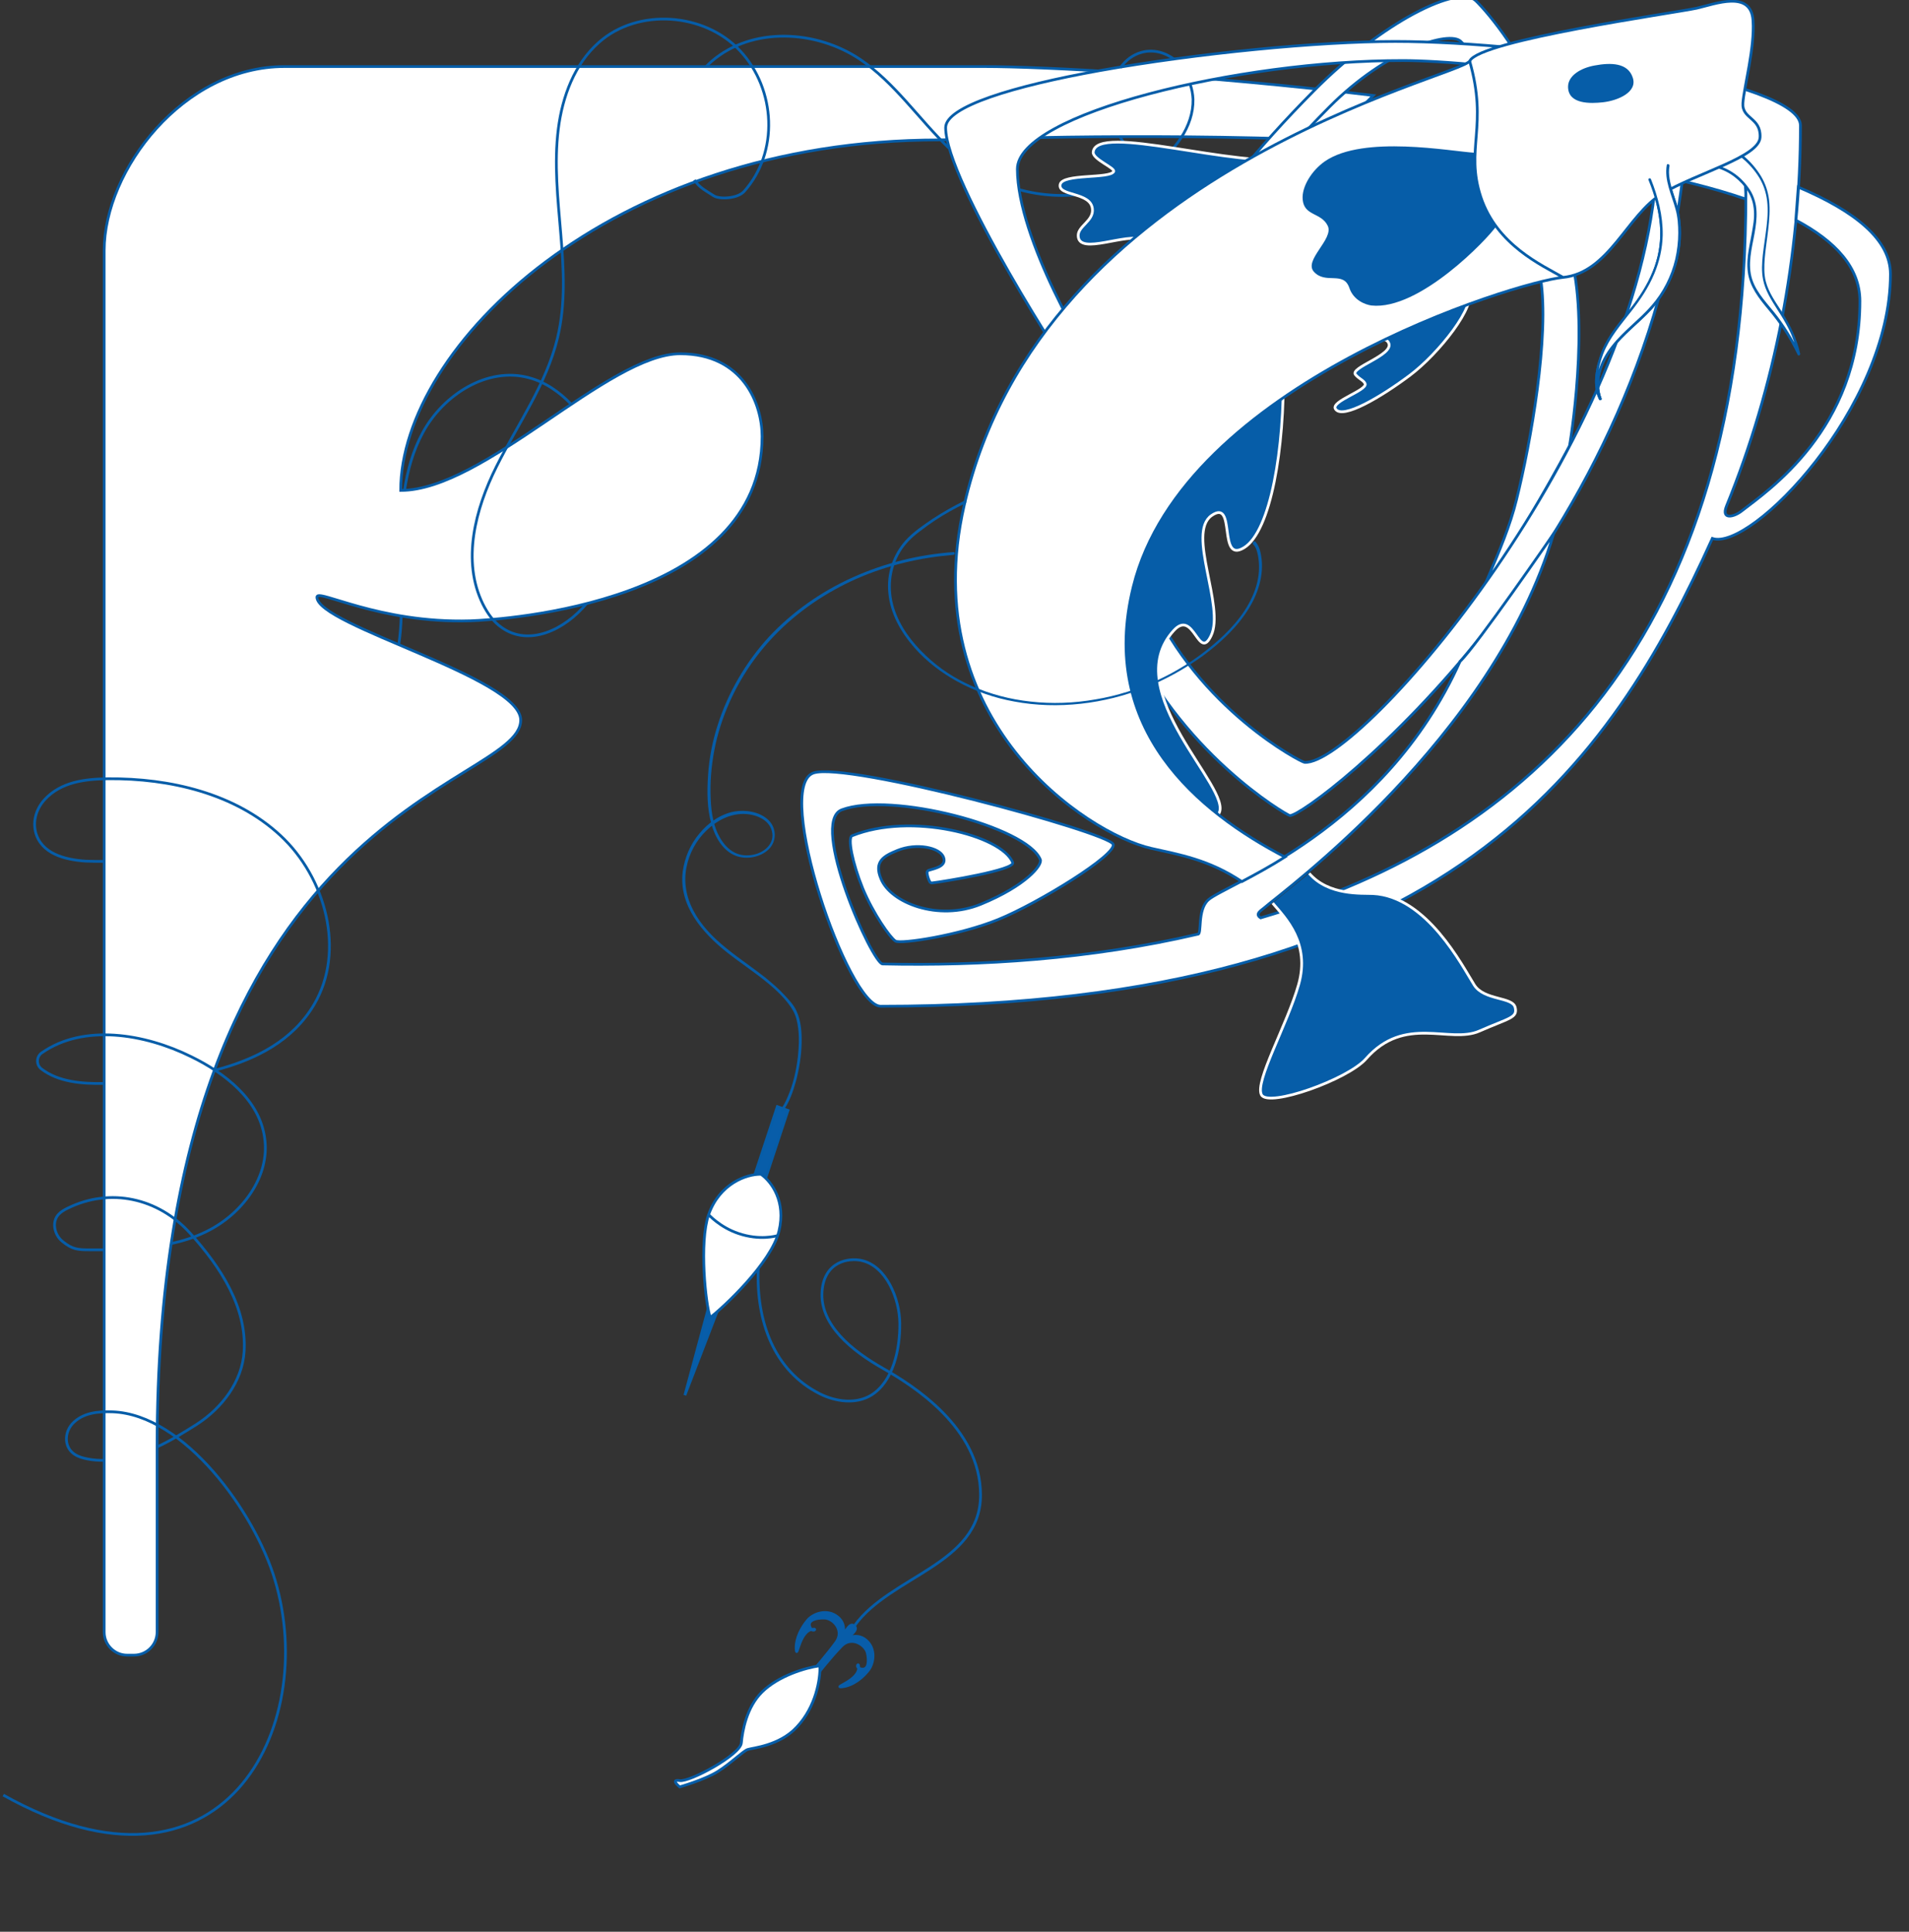 <?xml version="1.0" encoding="utf-8"?>
<!-- Generator: Adobe Illustrator 27.9.0, SVG Export Plug-In . SVG Version: 6.00 Build 0)  -->
<svg version="1.1" id="Calque_1" xmlns="http://www.w3.org/2000/svg" xmlns:xlink="http://www.w3.org/1999/xlink" x="0px" y="0px"
	 viewBox="0 0 699.9 708.2" style="enable-background:new 0 0 699.9 708.2;" xml:space="preserve">
<rect x="0" y="0" width="699.9" height="708.2" fill="#333333" stroke="none"/>
<style type="text/css">
	.st0{display:none;}
	.st1{display:inline;}
	.st2{fill:#FFFFFF;stroke:#FC47F3;stroke-miterlimit:10;}
	.st3{fill:#FC47F3;}
	.st4{fill:none;stroke:#FC47F3;stroke-miterlimit:10;}
	.st5{fill:#FFFFFF;stroke:#065DA8;stroke-miterlimit:10;}
	.st6{fill:none;stroke:#065DA8;stroke-miterlimit:10;}
	.st7{fill:#085DA9;stroke:#065DA8;stroke-miterlimit:10;}
	.st8{fill:#085DA9;stroke:#085DA9;stroke-miterlimit:10;}
	.st9{fill:#FFFFFF;}
	.st10{fill:#065DA8;}
	.st11{fill:#065DA8;stroke:#FFFFFF;stroke-miterlimit:10;}
</style>
<g id="Calque_1_00000030447365012399102670000011157791480131506076_" class="st0">
	<g id="Calque_2_00000059988841352133994520000017982182386706901893_" class="st1">
	</g>
	<g id="Calque_1_00000153675779491896746000000002354837791157762971_" class="st1">
		<g>
			<path class="st2" d="M629.6,74.3c-23.9-8.2-55.8-13.6-89.8-17l-17-17c38.4,5.5,75.3,12.5,104.5,21.8
				C629.1,66.1,629.9,70.2,629.6,74.3z"/>
			<path class="st2" d="M50.7,605.3c4.6,0,8.4-3.8,8.4-8.4v-67.8c0-234.2,132.6-239.7,132.6-264.8c0-15.6-74.3-34.5-74.3-44.9
				c0-3.3,22.4,9.7,55.9,8.7c12.3-0.4,106.5-6.6,106.5-67.2c0-11.7-6.9-30.1-29.9-30.1c-26.1,0-71.6,49.8-102,49.8
				c0-52.1,78.6-127.8,187.5-127.8c6.4,0,71-2.8,141.8,0.1l16.5-16.6C431.9,29,373.5,25.9,351.8,25.9c-38.5,0-103.6,0-246.2,0
				c-36.9,0-65.8,37.8-65.8,67c0,42.2,0,428.7,0,439.9v64.1c0,4.6,3.7,8.4,8.4,8.4H50.7z"/>
			<path class="st2" d="M603.1,113.7l-90.5-88.1c-3.1-3-8-2.9-11.1,0.1L324.1,208c-3,3.1-2.9,8,0.1,11.1l90.5,88.1
				c3.1,3,8,2.9,11.1-0.1l177.5-182.3C606.3,121.6,606.2,116.7,603.1,113.7z"/>
			
				<rect x="356.8" y="98.6" transform="matrix(0.698 -0.716 0.716 0.698 26.714 384.658)" class="st3" width="224.6" height="124.1"/>
			<path class="st2" d="M535.4,212.6c4.2-9.9,7.7-19.5,10.5-28.8l19.3-19.4C565.2,164.4,544.2,203.7,535.4,212.6z"/>
			<path class="st2" d="M558.7,45.8C548.5,21.8,536,6.7,531.2,2c-6.1-6.1-33.8,7.4-59.1,32.8c-169.6,171-10.6,264.2-8.8,264.3
				c6.8,0.4,136-98.1,144.8-249.5c0.5-8.4-1-29.9-3.4-30.1c-10-0.6-30.1,17.5-48.5,27.6c-5.2,2.9-10.4,5.1-15.1,6.1L570.7,82
				c7-20,21.2-42,24.5-41.9c3.5,0.2,2.3,16.9,1.9,22.6c-5.8,99.7-108.1,218.1-128.4,216.9c-2.4-0.1-150.6-78.1,9.1-239
				c20.7-20.9,43.8-28.1,48-23.9c3.6,3.5,12.2,15.6,19.5,35"/>
			<circle class="st2" cx="383" cy="254.9" r="10.9"/>
			<path class="st2" d="M559.5,196.4c-22.3,74.9-98.9,130.6-105.6,136.4c-0.9,0.8-3.5,2.2-1.2,3.6c97.7-28.6,177-100.8,177-264.1
				c0-40.4-100.5-48.6-125.1-48.6C444.9,23.7,364,43.2,364,63.4c0,25.4,25.7,68.8,29.9,73.1l-6.6,6.6c-4.9-5.6-49.6-75.4-49.6-94.8
				c0-7.7,24.6-15.1,56.1-20.8c35.6-6.4,80-10.6,107.9-10.6c52.6,0,147.8,14.5,147.8,30.6c0,47.1-9.2,95.4-26.9,138.8
				c-2.1,5.1,2.6,4.1,5.5,1.8c9.4-7.4,43.1-29.9,43.1-76.5c0-12.1-8.7-21.8-23.3-29.6l0.9-12.1c21.1,9,33.6,19.3,33.6,31.7
				c0,48.7-50.9,101.2-65,96.4c-36.8,81.2-94.7,170.6-303.3,170.6c-12,0-39.2-79.9-24.6-85.1c12.1-4.3,107.5,21.6,109.3,26
				c1.5,3.8-27.2,21.5-41.8,27.4c-14.4,5.9-35.7,9.1-37.5,7.8c-1.8-1.2-8.1-9.8-11.9-19.2c-3.8-9.4-5.5-18.5-3.9-19.2
				c21.3-8.7,54.5-0.2,58.5,9.7c1.1,2.7-25.2,7-29.4,7.5c-0.3,0-1,0.1-1.3,0c-1.7-0.7-2.2-2.1-1.2-3.5c0.2-0.3,0.9-0.9,1.3-1.1
				c2.6-0.8,6.8-1.6,5.5-4.8c-1.4-3.5-9.7-5.3-16.8-2.4c-4.9,2-8.6,4-6,10.4c3.5,8.6,20.8,15.6,36.4,9.2
				c16.5-6.7,22.5-14.3,21.7-16.3c-4.9-12-54.5-24.9-72.4-18.1c-11.9,4.5,11.3,56.2,14.9,56.2c35.7,0.8,75.7-1.7,114.9-10.8
				c1.7,0.2-0.3-8.8,3.9-12.5c6.4-5.8,64.2-25.3,91.8-87C531.1,237.5,559.5,196.4,559.5,196.4z"/>
			<path class="st4" d="M39.9,534.2c-2,0-4-0.1-6-0.5c-3.3-0.6-6.8-1.9-7.6-5.9c-0.5-2.5,0.3-5.1,2-7c3.7-4.1,9.4-4.5,14.7-4.3
				c26.1,1,49.2,25.1,61.8,48S142.2,691,62,691"/>
			<path class="st4" d="M39.9,457.5c-1.8,0-3.6,0-5.4,0c-4.4,0-6.3-0.2-9.8-3c-1.8-1.4-2.9-3.5-3-5.8c-0.1-3.6,2.4-5.2,4.9-6.4
				c15.4-7.6,32.9-3.7,44.5,9s20.8,27.4,19.8,43.2c-0.7,11-8.1,20.6-17.3,26.6c-4.5,2.9-9.3,5.8-14.3,8.2"/>
			<path class="st4" d="M39.9,396.8c-8.2,0.2-16.8-0.6-22.9-5.2c-1.9-1.5-1.9-4.4,0.1-5.9c15.2-10.7,37.4-7,54.5,1.4
				c12.4,6.1,24.7,15.8,26.8,29.4c2.1,14.3-8.4,28.1-21.4,34.4c-4.1,2-8.3,3.3-12.7,4.3"/>
			<path class="st4" d="M39.9,315.8c-2.3,0-4.5,0-6.8-0.1c-7.5-0.4-16.3-2.7-18.2-10.7c-1-4.2,0.5-8.6,3.5-11.8
				c6-6.4,14.7-7.3,22.9-7.4c22.6-0.2,46.3,5.3,62.9,20.7s23.8,42,12.3,61.5c-7.8,13.2-21.3,20.2-36.4,24.1"/>
			<path class="st4" d="M148.2,226.4c-0.1,3.5-0.4,7-0.9,10.5"/>
			<path class="st4" d="M210.3,149.2c-4.3-4.5-9.5-8.1-15.4-9.8c-15.1-4.2-31.3,6.2-38.8,20c-3.5,6.6-5.5,13.8-6.6,21.2"/>
			<path class="st4" d="M255.1,67.3c1.9,2.7,4.8,4.9,7.3,6.1c2.6,1.2,7.9,1.3,10.8-1.9c12.8-14.2,11.6-37.2-1.4-51.2
				s-37.4-15.8-51.6-3.1c-8.8,7.8-13.2,19.7-14.7,31.4c-3.2,25.3,5.7,51.5-0.3,76.3c-4,16.9-14.6,31.4-22.3,47s-12.6,34.5-4.9,50.1
				c1.7,3.4,3.9,6.5,7,8.7c9.9,7,22.9,0.9,30.9-8.8"/>
			<path class="st4" d="M339,55.7c-10.9-10.6-19.6-23.8-32.3-32.3c-16.1-10.9-30.5-12-45.3,0.7c-0.7,0.6-1.3,1.2-1.9,1.8"/>
			<path class="st4" d="M426.9,32.3c0.7,1.8,1,3.7,1.1,5.6c0.2,10.1-6.8,19-15,24.9c-13.8,9.9-32.2,12.6-48.5,8.1"/>
			<path class="st4" d="M401.5,26.3c1.9-2.7,4.5-4.7,7.7-5.6c4.2-1.2,8.5,0,12,2.6"/>
			<path class="st4" d="M433.8,79.2c-10.7-4.7-20.3-11.8-27.7-20.8c-1.7-2.1-3.4-4.3-4.7-6.7"/>
			<path class="st4" d="M445.6,83.3c-1.3-0.3-2.5-0.7-3.8-1.1"/>
			<path class="st2" d="M21,707.3c0,0,41,4.5,41-16.2c0-21-41-16.2-41-16.2V707.3z"/>
			<rect y="695.3" class="st3" width="21" height="6.1"/>
			<rect y="680.7" class="st3" width="21" height="6.1"/>
		</g>
	</g>
</g>
<g id="Calque_2_00000027589248459118543000000014236796626707031482_">
	<path class="st5" d="M640.1,73c-24-8.3-56.1-13.7-90.3-17.1l-17.1-17.1c38.6,5.5,75.7,12.5,105,21.9
		C639.6,64.8,640.4,68.9,640.1,73z"/>
	<path class="st5" d="M49.1,606.8c4.7,0,8.5-3.8,8.5-8.5v-68.1c0-235.4,133.3-241,133.3-266.2c0-15.6-74.7-34.7-74.7-45.1
		c0-3.3,22.6,9.7,56.2,8.7c12.4-0.4,107-6.6,107-67.6c0-11.8-6.9-30.3-30-30.3c-26.3,0-71.9,50.1-102.5,50.1
		c0-52.4,76.3-128.5,197.5-128.5c6.4,0,71.4-2.8,142.6,0.1L503.5,35c-62.1-7.5-120.9-10.6-142.6-10.6c-38.7,0-113.2,0-256.6,0
		c-37.1,0-66.1,38-66.1,67.4c0,42.4,0,431,0,442.2v64.4c0,4.6,3.8,8.4,8.4,8.4L49.1,606.8L49.1,606.8z"/>
	<path class="st5" d="M569.6,195.7"/>
	<path class="st5" d="M575.4,163.6c0,0-21.1,39.5-30,48.5c4.3-10,8.3-19.5,10.6-28.9c5.2-20.9,12.2-60,8.8-81.4
		c-3.4-21.9,7.2-17.7,9.2-13.1C583.4,110.2,576.6,157.2,575.4,163.6"/>
	<path class="st5" d="M568.8,44.3c-10.2-24.1-22.8-39.2-27.7-44c-6.2-6.1-34,7.4-59.4,33C311.2,205.1,471,298.9,472.9,299
		c6.9,0.4,136.7-98.6,145.5-250.8c0.5-8.4-1-30.1-3.4-30.2c-10.1-0.6-30.2,17.6-48.7,27.7c-5.3,2.9-10.4,5.2-15.2,6.2l29.7,28.9
		c7-20.1,21.4-42.3,24.7-42.1c3.5,0.2,2.3,17,1.9,22.7c-5.8,100.2-108.7,219.2-129.1,218.1c-2.4-0.1-151.4-78.5,9.1-240.3
		c20.9-21,44-28.2,48.2-24c3.6,3.6,12.3,15.7,19.6,35.1"/>
	<path class="st5" d="M569.6,195.7C547.2,271,470.1,327,463.4,332.9c-0.9,0.8-3.5,2.2-1.2,3.6C560.4,307.7,640.1,235.2,640.1,71
		c0-40.6-101-48.8-125.7-48.8C454.3,22.1,373,41.7,373,62c0,25.5,25.9,69.2,30.1,73.5l-6.6,6.6c-4.9-5.7-49.8-75.8-49.8-95.3
		c0-7.7,24.7-15.2,56.4-20.9c35.8-6.4,80.4-10.7,108.4-10.7c52.9,0,148.6,14.6,148.6,30.8c0,47.4-9.3,95.9-27.1,139.5
		c-2.1,5.2,2.7,4.1,5.6,1.8c9.5-7.4,43.3-30,43.3-76.9c0-12.2-8.8-21.9-23.5-29.7l0.9-12.1c21.2,9,33.8,19.4,33.8,31.9
		c0,48.9-51.2,101.7-65.3,96.9c-37,81.6-95.2,171.5-304.9,171.5c-12.1,0-39.4-80.3-24.7-85.5c12.2-4.3,108.1,21.7,109.9,26.1
		c1.5,3.8-27.4,21.6-42.1,27.6c-14.5,5.9-35.9,9.1-37.7,7.9c-1.9-1.2-8.1-9.9-12-19.3c-3.8-9.4-5.6-18.6-3.9-19.3
		c21.5-8.7,54.8-0.2,58.9,9.8c1.1,2.7-25.3,7-29.6,7.5c-0.3,0-0.6-0.1-0.8-0.4c-0.5-1-0.9-2.1-1-3.3c-0.1-0.4,0.2-0.7,0.5-0.9
		c2.7-0.8,6.8-1.6,5.5-4.9c-1.4-3.5-9.8-5.3-16.9-2.4c-4.9,2-8.7,4-6,10.4c3.5,8.7,20.9,15.7,36.6,9.3c16.6-6.8,22.7-14.4,21.8-16.4
		c-4.9-12-54.8-25-72.8-18.2c-12,4.6,11.3,56.5,15,56.5c35.8,0.8,76.1-1.7,115.5-10.9c1.7,0.2-0.3-8.8,3.9-12.6
		c6.5-5.8,64.5-25.4,92.3-87.4C541.1,237.1,569.6,195.7,569.6,195.7z"/>
	<path class="st6" d="M38.2,535.4c-2,0-4-0.1-6-0.5c-3.3-0.6-6.8-1.9-7.7-5.9c-0.5-2.5,0.3-5.1,2-7c3.8-4.1,9.5-4.6,14.8-4.4
		c26.3,1,52.1,36.8,59.5,61.6c16.3,54.2-19.3,123.9-99.6,78.9"/>
	<path class="st6" d="M38.2,458.2c-1.8,0-3.6,0-5.4,0c-4.4,0-6.3-0.2-9.8-3c-1.8-1.4-2.9-3.6-3-5.8c-0.1-3.7,2.4-5.3,4.9-6.5
		c15.5-7.6,33.1-3.7,44.7,9.1s20.9,27.5,19.9,43.5c-0.7,11-8.1,20.7-17.4,26.7c-4.6,2.9-9.4,5.9-14.4,8.2"/>
	<path class="st6" d="M38.2,397.2c-8.3,0.2-16.9-0.6-23-5.3c-2-1.5-1.9-4.5,0.1-5.9c15.3-10.7,37.6-7.1,54.8,1.4
		C82.6,393.5,95,403.2,97,417c2.2,14.4-8.4,28.3-21.5,34.6c-4.1,2-8.4,3.4-12.8,4.3"/>
	<path class="st6" d="M38.2,315.8c-2.3,0-4.6,0-6.8-0.1C23.8,315.2,15,313,13,304.9c-1-4.3,0.5-8.7,3.5-11.9
		c6-6.4,14.8-7.4,23.1-7.5c22.7-0.2,46.6,5.4,63.2,20.8s23.9,42.3,12.4,61.9c-7.8,13.3-21.4,20.3-36.6,24.2"/>
	<path class="st6" d="M147.1,225.9c-0.1,3.5-0.4,7.1-0.9,10.5"/>
	<path class="st6" d="M209.5,148.3c-4.3-4.5-9.5-8.2-15.5-9.8c-15.2-4.2-31.5,6.2-39,20.1c-3.6,6.6-5.6,13.9-6.7,21.3"/>
	<path class="st6" d="M254.6,66c1.8,2.8,4.2,3.9,7.1,5.8c2,1.3,8.6,1.1,11.1-1.6c12.8-14.3,11.7-37.4-1.4-51.5
		c-13-14.1-37.6-15.9-51.9-3.1c-8.9,7.9-13.3,19.8-14.8,31.6c-3.2,25.5,5.7,51.8-0.3,76.7c-4.1,17-14.6,31.6-22.4,47.2
		s-12.7,34.6-5,50.3c1.7,3.4,3.9,6.6,7,8.7c9.9,7,23,0.9,31.1-8.9"/>
	<path class="st6" d="M347.9,54.3c-11-10.6-19.8-23.9-32.5-32.5c-16.2-10.9-39.7-12.1-54.5,0.7c-0.7,0.6-1.3,1.2-1.9,1.8"/>
	<path class="st6" d="M436.3,30.8c0.7,1.8,1,3.7,1.1,5.6c0.2,10.1-6.8,19.1-15,25c-13.9,9.9-32.4,12.7-48.8,8.1"/>
	<path class="st6" d="M410.8,24.8c1.9-2.7,4.5-4.7,7.7-5.6c4.3-1.2,8.6,0,12.1,2.6"/>
	<path class="st6" d="M443.3,77.9C432.6,73.2,422.9,66,415.5,57c-1.7-2.1-3.4-4.4-4.8-6.7"/>
	<path class="st6" d="M455.1,82c-1.3-0.3-2.5-0.7-3.8-1.1"/>
	<g>
		<polygon class="st7" points="285,405.7 288.9,407.1 280,434.1 276.1,432.6 		"/>
		<polygon class="st7" points="251.1,511.5 259.9,478.9 263.2,480.1 		"/>
		<path class="st5" d="M279,430.5c4,2.8,9.2,10.1,6.6,20.8c-2.8,11.7-20.6,28.2-25.2,31.7c-1.7-4.6-4.1-27.6-0.6-37.7
			C263.8,434,273.6,430.4,279,430.5z"/>
		<path class="st5" d="M285.1,453c-0.5,0.1-6.5,1.9-14.4-0.8c-6.8-2.3-10.9-6.9-10.9-6.9"/>
	</g>
	<g>
		<path class="st8" d="M313.2,596.1c-1.7-1.5-3.3,2.4-4,3.3s1.7-3.5-2.1-6.6c-3.8-3.1-8.9-1.3-11,1.2s-4.4,6.5-4.2,10.6
			c0.3,4.1,1.1-7,6.2-7.3c1.6-0.3-0.3,1.5-1.2-0.9c-0.9-2.4,2.2-3.3,5.4-3.2s7.4,4.5,4.2,8.9s-8.5,10.5-8.5,10.5l1.6,1.3
			c0,0,5-6.4,8.8-10.3c3.7-4,8.9-0.6,9.6,2.4c0.7,3.1,0.4,6.3-2.1,5.9c-2.6-0.4-1.1-2.6-1.1-1c0.7,5.1-10,7.9-6,7.5
			c4.1-0.5,7.6-3.5,9.6-6.1s2.8-7.9-0.9-11c-3.7-3.1-7.7,0-6.9-0.8C311.4,599.7,314.9,597.6,313.2,596.1z"/>
		<path class="st5" d="M300.6,610.7c-5.3,0.7-15.2,3.7-21.2,9.6c-5.7,5.6-7.2,14.3-7.6,18.7s-19,14.4-22.6,13.8s0,2.3,0,2.3
			s9.1-2.6,13.9-5.6s9.3-7.5,11-8.1s11.6-1.3,18-8.2C299.2,625.7,300.8,615.4,300.6,610.7z"/>
	</g>
	<path class="st6" d="M278,465c-0.8,19.4,5.7,37.5,22.6,46c5.8,2.9,13.2,3.9,18.8,0.5c8.1-5,10.6-16.9,10.5-26.4
		c-0.1-8.9-4.9-21-14.1-23c-4.6-1-13.5,0.3-14.4,11.2c-1,12.5,11.3,22.1,22.2,28.3c10.9,6.2,35.9,21.7,35.9,46.5
		c0,25.4-33.1,29.6-46.2,47.9"/>
	<g>
		<g>
			<path class="st9" d="M630.4,52.7C638,55.2,646,63,647.8,70.8c2.2,9.6-1.8,19.6-1.3,29.4c0.5,10.1,9.7,14.7,13.1,29.7
				c-2.5-5.3-5.7-10.4-9.4-15c-3.2-4-6.9-7.8-8.3-12.8c-2.5-8.8,3.2-18.3,1.4-27.3c-1.4-6.9-8.8-13.3-15.8-14.1L630.4,52.7z"/>
			<g>
				<path class="st10" d="M630.3,53.2c5.7,1.9,10.8,6.1,14.1,11c1.7,2.5,2.8,5.3,3.3,8.2c0.6,3.5,0.4,7,0,10.5s-1,7-1.4,10.6
					c-0.3,3-0.5,6,0.1,9c0.8,4.1,3.1,7.6,5.3,11.1c1.5,2.3,2.9,4.6,4.1,7c1.5,3,2.6,6.2,3.3,9.5c0.3-0.1,0.6-0.3,0.9-0.4
					c-2.6-5.4-5.8-10.6-9.6-15.3c-3.4-4.2-7.5-8.4-8.5-14s0.9-11.3,1.7-16.8c0.4-2.7,0.6-5.4,0.2-8.1c-0.4-2.4-1.3-4.7-2.7-6.6
					c-3.1-4.5-8.2-8-13.7-8.6c0.2,0.2,0.3,0.4,0.5,0.6c1-2.7,1.9-5.4,2.9-8.1c0.2-0.6-0.7-0.9-1-0.3c-1,2.7-1.9,5.4-2.9,8.1
					c-0.1,0.3,0.2,0.6,0.5,0.6c4.9,0.6,9.5,3.7,12.4,7.5c1.5,1.9,2.6,4.2,3,6.6c0.5,2.7,0.3,5.5-0.2,8.2c-0.8,5.3-2.5,10.7-1.8,16.2
					c0.7,5.5,4.1,9.7,7.5,13.8c4.3,5.1,7.9,10.6,10.8,16.6c0.3,0.5,1,0.1,0.9-0.4c-1.2-5.5-3.6-10.5-6.6-15.2
					c-2.3-3.6-4.9-7.1-6-11.3c-0.7-2.7-0.6-5.6-0.4-8.4c0.3-3.6,0.9-7.2,1.3-10.8c0.4-3.5,0.7-7.1,0.3-10.7
					c-0.4-3.1-1.3-5.9-2.9-8.6c-3.4-5.7-9.1-10.6-15.4-12.6C629.9,52,629.6,53,630.3,53.2z"/>
			</g>
		</g>
		<path class="st11" d="M538.4,106.2c3.3,5.7-11.1,23.6-21.5,31.4c-10.4,7.8-24.8,16.4-27.3,12.3c-1.7-2.8,11.7-6.8,10.9-9.2
			c-0.4-1.2-2.1-1.7-3.5-3.3c-2.4-2.6,13.8-7.1,12.2-11.5c-1.2-3.3-6.4,0.7-7.9-3.2C499.7,118.8,532.1,95.4,538.4,106.2z"/>
		<path class="st11" d="M473.9,58c4.7-0.9-32.7,39.8-54.6,29.9c-6.2-2.8-23.7,5.9-24-1.4c-0.2-3.6,5.8-5.5,5.2-10
			c-0.7-6.2-12.8-4.5-11.8-8.9c0.9-4,18.2-2,19.6-4.7c0.7-1.3-7.7-4.5-7.5-7.1C401.7,44.9,454.1,62,473.9,58z"/>
		<g>
			<path class="st9" d="M604.9,65.8c7.8,19.2,4,31.6-3.1,42.6c-3.7,5.7-8.6,10.5-12.1,16.3c-3.4,5.8-6.2,15.5-3,21.5
				c-2.6-6.5,0.4-14,4.8-19.5c4.4-5.4,10.3-9.6,14.8-14.9c7.8-9.3,11.1-22.2,8.8-34.1c-0.7-3.8-4.5-11.6-3.5-17.1"/>
			<g>
				<path class="st10" d="M604.4,66c2.4,5.9,4.1,12.2,4.3,18.7c0.1,5-0.8,10-2.7,14.7c-2,5-4.9,9.5-8.2,13.7
					c-3.9,4.9-8.1,9.6-10.5,15.5c-1.2,3-2.1,6.1-2.4,9.3c-0.3,2.9,0,6,1.4,8.6c0.3,0.5,1.1,0.1,0.9-0.4c-2.4-6.2,0.1-12.9,3.9-18
					c4.1-5.5,9.8-9.6,14.4-14.6c8.5-9.4,12.4-22.6,10.2-35.1c-0.5-2.8-1.6-5.4-2.4-8.1c-0.9-3-1.8-6.3-1.2-9.5
					c0.1-0.6-0.9-0.9-1-0.3c-1,5.5,1.8,11,3.2,16.2c0.8,2.8,1,5.8,1,8.7c0,3.2-0.4,6.5-1.1,9.6c-1.5,6.3-4.5,12.2-8.7,17
					c-4.5,5.2-10.3,9.3-14.6,14.8c-4.3,5.4-7.3,12.9-4.7,19.6c0.3-0.1,0.6-0.3,0.9-0.4c-1.3-2.4-1.5-5.2-1.3-7.9
					c0.2-2.9,1-5.7,2-8.4c2.3-5.9,6.5-10.7,10.3-15.6c3.3-4.2,6.3-8.7,8.4-13.7c1.9-4.5,3-9.3,3.1-14.2c0.1-7.1-1.7-14-4.3-20.5
					C605.1,65.1,604.1,65.4,604.4,66L604.4,66z"/>
			</g>
		</g>
		<path class="st11" d="M443.2,118.9c9.8,1.6,26.7-18.9,27.3,16.1c0.5,29.3-4.6,59.8-14.4,65.8s-2.7-18.2-11.9-11.8s5,33.4-0.2,44.1
			c-4.6,9.5-6.3-10.1-13.7-1.9c-20.3,22.4,21.8,57.9,16.6,67c-9.1,16-36.9,7.4-36.9,7.4l-8.5-5.6L392,187.6l40.6-64.9L443.2,118.9z"
			/>
		<path class="st5" d="M471.1,314.2c-31.6-16.5-68.6-46.7-55.6-99.1c18.4-74.6,140.7-111.8,157.5-113.4c16.9-1.6,23.6-23,36.4-30.7
			c12.7-7.6,35.6-13.4,35.9-20.7c0.3-7.3-6.7-6.6-6.3-12.5s4.4-20.3,3.7-30.3c-0.7-11.3-14-6-20.6-4.5c-8.3,1.8-79.3,11.7-83.2,19.3
			c-3.1,6-157.1,39.1-185.4,163c-18,78.8,45,120.3,68.5,125.7c10.2,2.3,21.2,4.1,33.3,12.2C460.6,320.4,465.9,317.5,471.1,314.2z"/>
		<path class="st6" d="M538.8,22.3c6.9,24-1.7,32.2,4.1,49.9c5.9,17.7,22.4,25,30,29.4"/>
		<g>
			<path class="st9" d="M604.9,65.8c7.8,19.2,4,31.6-3.1,42.6c-3.7,5.7-8.6,10.5-12.1,16.3c-3.4,5.8-6.2,15.5-3,21.5
				c-2.6-6.5,0.4-14,4.8-19.5c4.4-5.4,10.3-9.6,14.8-14.9c7.8-9.3,11.1-22.2,8.8-34.1c-0.7-3.8-4.5-11.6-3.5-17.1"/>
			<g>
				<path class="st10" d="M604.4,66c2.4,5.9,4.1,12.2,4.3,18.7c0.1,5-0.8,10-2.7,14.7c-2,5-4.9,9.5-8.2,13.7
					c-3.9,4.9-8.1,9.6-10.5,15.5c-1.2,3-2.1,6.1-2.4,9.3c-0.3,2.9,0,6,1.4,8.6c0.3,0.5,1.1,0.1,0.9-0.4c-2.4-6.2,0.1-12.9,3.9-18
					c4.1-5.5,9.8-9.6,14.4-14.6c8.5-9.4,12.4-22.6,10.2-35.1c-0.5-2.8-1.6-5.4-2.4-8.1c-0.9-3-1.8-6.3-1.2-9.5
					c0.1-0.6-0.9-0.9-1-0.3c-1,5.5,1.8,11,3.2,16.2c0.8,2.8,1,5.8,1,8.7c0,3.2-0.4,6.5-1.1,9.6c-1.5,6.3-4.5,12.2-8.7,17
					c-4.5,5.2-10.3,9.3-14.6,14.8c-4.3,5.4-7.3,12.9-4.7,19.6c0.3-0.1,0.6-0.3,0.9-0.4c-1.3-2.4-1.5-5.2-1.3-7.9
					c0.2-2.9,1-5.7,2-8.4c2.3-5.9,6.5-10.7,10.3-15.6c3.3-4.2,6.3-8.7,8.4-13.7c1.9-4.5,3-9.3,3.1-14.2c0.1-7.1-1.7-14-4.3-20.5
					C605.1,65.1,604.1,65.4,604.4,66L604.4,66z"/>
			</g>
		</g>
		<path class="st10" d="M574.9,31.8c0,6.5,8.3,6.2,12.8,5.7c5.4-0.6,12.8-3.7,10.9-9.1c-1.8-5.4-8-5.5-13.9-4.4
			C579.6,24.9,574.9,27.7,574.9,31.8z"/>
		<path class="st10" d="M540.6,56c-8.6-0.5-40.6-6.6-54.8,3.1c-4.9,3.4-8.6,9.4-8.2,14c0.5,6.2,6.8,4.7,9.2,9.7
			c2.3,4.8-8.9,12.6-5.1,16.8c4.3,4.8,10.8-0.4,13,5.9c1.5,4.6,5.9,6.2,8.1,6.5c17.6,1.9,42.7-24.5,45.8-29.1
			C544.9,77.3,540,69.2,540.6,56z"/>
	</g>
	<path class="st11" d="M466.6,331.1c4.8,5.6,13.8,14.7,9.5,29.9c-4.2,14.7-16.2,35.7-13.6,40.4s31.6-5.6,38.3-13.2
		c14.3-16.3,30.7-5.4,41.6-10.2c10.9-4.8,14.1-4.8,13.1-8.7s-11.4-2.5-15-8.2c-4.4-7-17.4-32.5-37.1-33.5
		c-4.1-0.2-16.3,0.8-23.4-7.4"/>
	<g>
		<g>
			<path class="st10" d="M459.4,199.5c1.1,1.1,1.5,2.6,1.8,4.1s0.4,3,0.4,4.5c0,3.7-1,7.4-2.5,10.7c-3.2,7.1-8.8,13-14.7,17.9
				c-6.1,5.1-12.9,9.4-20.1,12.7s-14.8,5.7-22.6,7c-7.9,1.4-16,1.7-23.9,0.8c-7.4-0.8-14.8-2.7-21.7-5.8c-6.1-2.7-11.8-6.4-16.6-11
				c-5.1-4.8-9.6-10.7-11.7-17.5s-1.5-14.2,2.2-20.4c1.9-3.2,4.5-5.7,7.5-7.9c3.5-2.7,7.1-5.1,10.9-7.2c1.8-1,3.7-2,5.6-2.9
				c0.6-0.3,0.1-1.1-0.5-0.9c-4,2-7.9,4.2-11.7,6.7c-3.4,2.3-6.9,4.7-9.7,7.7c-4.8,5.3-7.1,12.3-6.4,19.4c0.7,7.6,4.6,14.4,9.6,20.1
				c4.4,5,9.8,9.1,15.6,12.3c6.5,3.6,13.7,6.1,21,7.4c8,1.5,16.3,1.7,24.4,0.8c8.1-0.9,16.1-2.9,23.6-5.9c7.6-3,14.7-7,21.3-11.8
				c6.4-4.8,12.5-10.4,16.7-17.3c3.7-6,5.9-13.5,4.2-20.6c-0.3-1.4-0.9-2.8-1.9-3.9C459.7,198.3,459,199,459.4,199.5L459.4,199.5z"
				/>
		</g>
	</g>
	<g>
		<g>
			<path class="st10" d="M349.6,202.4c-12.7,0.9-25.2,4-36.8,9.2c-11.6,5.2-22.2,12.6-30.9,21.9c-8.5,9.3-15,20.4-18.8,32.4
				c-1.9,5.9-3.1,12.1-3.5,18.3c-0.4,5.9-0.4,12.1,1.2,17.8c1.3,4.8,4.2,10,9.1,11.8c3.9,1.4,8.9,0.5,11.9-2.4s3-7.7,0-10.7
				c-3.2-3.1-8.3-3.9-12.5-3.2c-5,0.9-9.6,4.1-12.8,8c-3.4,4-5.5,8.9-6.2,14.1c-1.5,12.4,7.2,22.4,16.3,29.6
				c5.1,4,10.5,7.5,15.5,11.7c2.5,2.1,4.9,4.4,6.9,7c1.4,1.8,2.4,3.5,3,5.7c1.2,4.5,1,9.5,0.5,14.1c-0.6,4.9-1.7,9.8-3.7,14.4
				c-0.7,1.7-1.6,3.4-2.7,4.8c-0.4,0.5,0.5,1,0.9,0.5c2.4-3.2,3.7-7.1,4.8-10.9c1.2-4.6,2-9.3,2.1-14c0.1-4-0.2-8.3-1.9-11.9
				c-1-2.2-2.8-4.1-4.5-5.9c-2.1-2.3-4.5-4.3-6.9-6.3c-9.4-7.4-20.7-13.7-26.4-24.6c-2.6-4.9-3.6-10.4-2.5-15.9
				c1-5.1,3.6-9.9,7.4-13.5c3.6-3.5,8.3-6,13.4-6c4.1,0,9.4,1.8,10.5,6.3c1.2,4.6-2.9,8-7.1,8.7c-2.2,0.4-4.5,0.2-6.5-0.8
				c-2.4-1.2-4.2-3.3-5.5-5.6c-2.8-4.9-3.3-10.8-3.4-16.3c-0.1-6.1,0.6-12.2,1.9-18.1c2.7-11.8,8.1-23,15.5-32.6
				c7.5-9.7,17.1-17.7,27.9-23.7c10.7-6,22.6-9.9,34.7-11.8c3-0.5,6.1-0.8,9.2-1.1C350.2,203.3,350.2,202.3,349.6,202.4L349.6,202.4
				z"/>
		</g>
	</g>
</g>
</svg>
